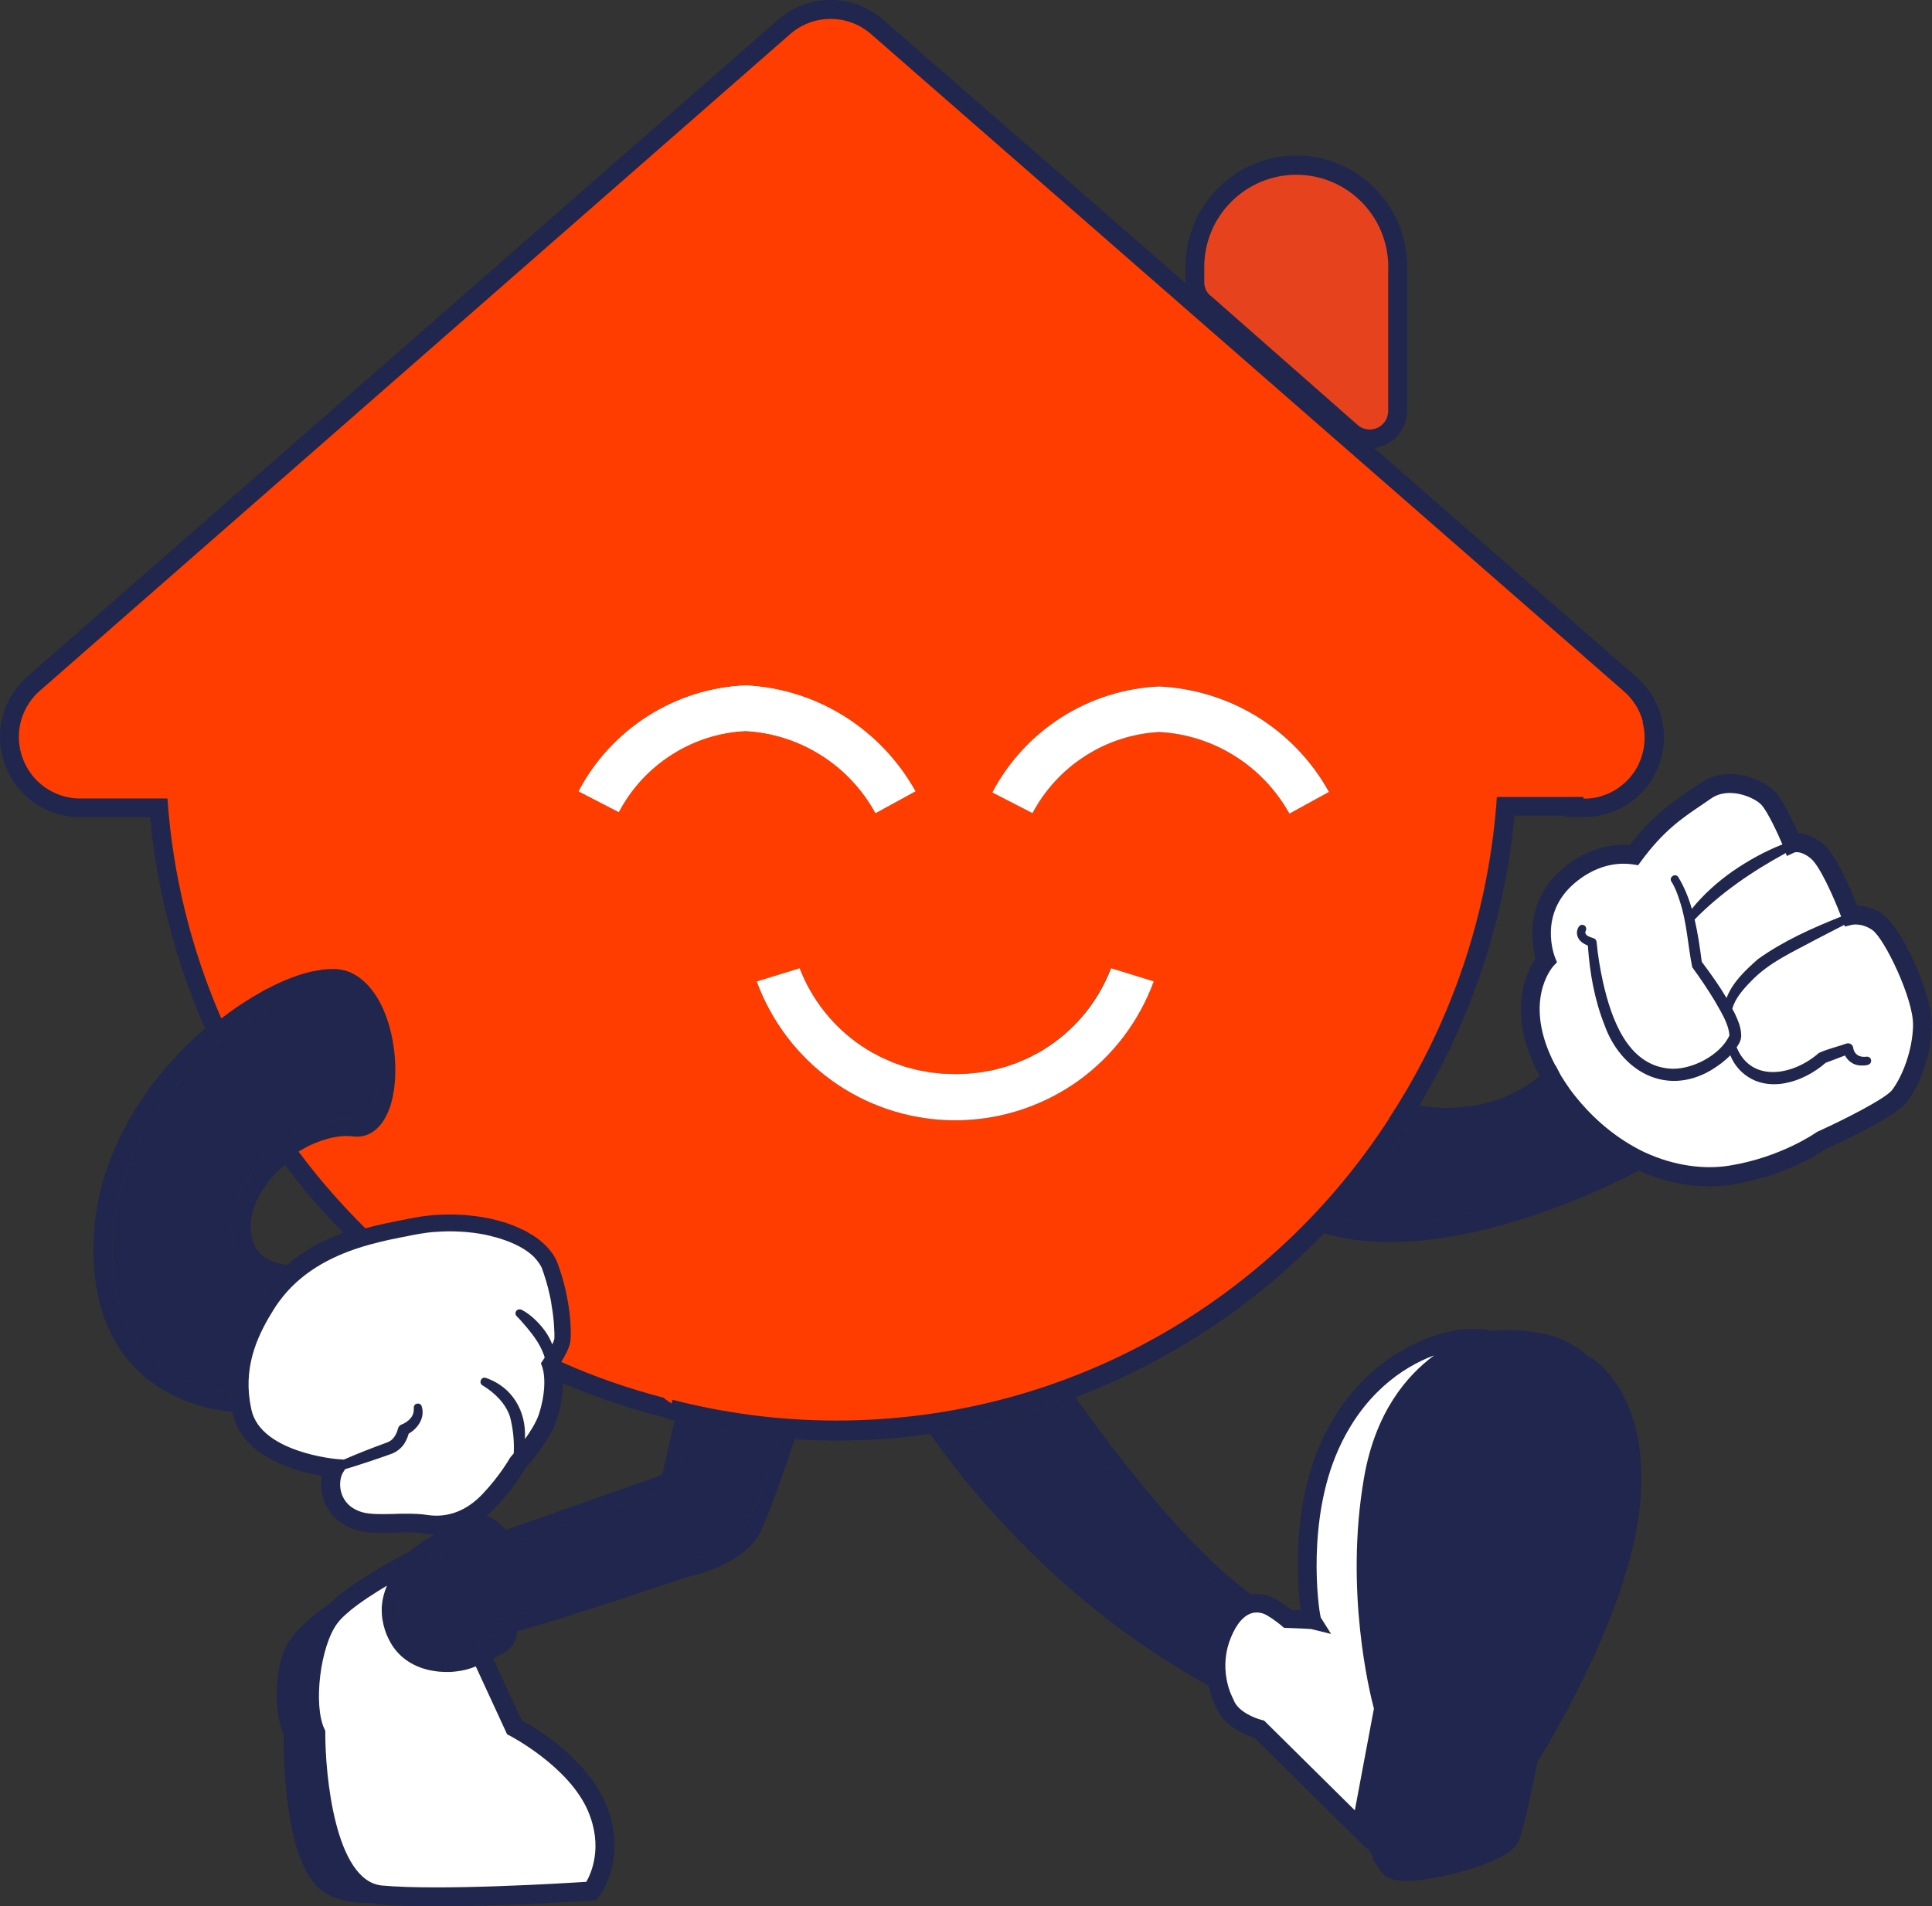 <svg width="383" height="378" viewBox="0 0 383 378" fill="none" xmlns="http://www.w3.org/2000/svg"><rect x="0" y="0" width="383" height="378" fill="#333333" stroke="none"/><g clip-path="url(#clip0_15_2531)"><path d="M263.464 157.024L255.614 161.332C253.024 156.675 249.305 152.748 244.792 149.903C240.295 147.073 235.13 145.436 229.822 145.15C224.61 145.436 219.556 147.057 215.154 149.887C210.737 152.701 207.145 156.611 204.682 161.237L196.72 157.136C199.93 151.032 204.682 145.897 210.482 142.209C216.299 138.521 222.973 136.423 229.822 136.121C236.735 136.455 243.473 138.537 249.353 142.193C255.233 145.849 260.08 150.952 263.449 157.024" fill="#20264D"/><path d="M228.71 194.619C225.818 202.504 220.637 209.339 213.851 214.251C207.034 219.147 198.945 221.882 190.57 222.136H188.155C179.78 221.882 171.66 219.147 164.89 214.251C158.072 209.339 152.924 202.504 150.015 194.619L158.517 191.996C160.901 198.196 165.128 203.537 170.611 207.289C171.278 207.75 171.993 208.195 172.708 208.608C172.915 208.735 173.153 208.847 173.376 208.958C173.868 209.228 174.377 209.514 174.886 209.753C175.187 209.896 175.489 210.023 175.791 210.15C176.252 210.341 176.681 210.563 177.142 210.738C177.492 210.865 177.825 210.977 178.175 211.104C178.588 211.247 179.033 211.422 179.462 211.549C179.812 211.66 180.177 211.74 180.527 211.835C180.956 211.946 181.401 212.089 181.83 212.169C182.196 212.264 182.561 212.312 182.942 212.376C183.372 212.455 183.817 212.55 184.246 212.63C184.627 212.678 185.024 212.709 185.406 212.757C185.835 212.805 186.264 212.868 186.693 212.9C187.09 212.932 187.472 212.932 187.869 212.932C188.314 212.932 188.775 212.98 189.22 212.98C189.76 212.98 190.284 212.98 190.809 212.948C191.19 212.948 191.572 212.916 191.937 212.9C192.382 212.868 192.827 212.805 193.272 212.773C193.637 212.725 194.019 212.694 194.4 212.646C194.845 212.582 195.29 212.487 195.735 212.407C196.085 212.344 196.466 212.296 196.816 212.217C197.261 212.105 197.706 211.994 198.151 211.867C198.5 211.772 198.85 211.692 199.199 211.581C199.644 211.454 200.089 211.295 200.534 211.136C200.868 211.024 201.186 210.913 201.504 210.802C201.98 210.611 202.425 210.42 202.87 210.214C203.172 210.102 203.458 209.975 203.76 209.832C204.253 209.594 204.746 209.339 205.238 209.069C205.477 208.942 205.715 208.831 205.953 208.704C206.668 208.29 207.368 207.845 208.051 207.384C213.597 203.633 217.856 198.276 220.256 191.996L228.758 194.619H228.71Z" fill="#20264D"/><path d="M373.386 181.378C371.447 180.026 369.588 179.645 368.189 179.581C366.918 176.386 363.962 169.408 361.34 167.293C359.369 165.688 357.653 165.275 356.477 165.227C355.428 162.858 353.585 158.916 352.012 157.152C349.66 154.481 342.413 151.492 337.042 155.308C336.406 155.737 335.786 156.166 335.151 156.595C331.591 158.996 327.571 161.714 323.057 167.564C318.433 167.214 313.713 168.883 309.724 172.285C302.176 178.707 303.67 187.228 304.433 190.025C302.7 192.537 298.41 200.771 305.243 213.393C297.234 219.911 287.969 220.244 281.342 219.259C291.815 201.82 298.346 181.95 300.237 161.714H310.217V162.016H314.015C317.257 162.016 320.372 161.062 323.041 159.218C325.743 157.358 327.761 154.735 328.874 151.683C330.002 148.583 330.161 145.293 329.319 142.145C328.492 138.998 326.728 136.216 324.233 134.102L272.395 88.829C273.238 88.734 274.048 88.479 274.811 88.114C276.082 87.494 277.147 86.524 277.878 85.3C278.609 84.108 278.974 82.725 278.943 81.326V52.887C278.943 47.006 276.67 41.474 272.523 37.309C268.375 33.16 262.845 30.855 256.981 30.855C251.117 30.855 245.602 33.16 241.455 37.309C237.307 41.474 235.019 47.006 235.019 52.887V56.146L175.076 3.911C172.184 1.383 168.497 0 164.667 0C160.837 0 157.151 1.383 154.258 3.895L5.053 134.483L4.942 134.595C2.67 136.772 1.096 139.538 0.397 142.591C-0.286 145.643 -0.08 148.838 1.049 151.795C2.161 154.735 4.1 157.263 6.658 159.075C9.185 160.903 12.205 161.936 15.367 162.048H29.749C31.115 176.323 34.707 190.232 40.444 203.426L40.666 203.935C33.674 209.928 18.18 225.808 18.529 248.429C18.927 275.119 39.236 279.315 46.069 279.967C46.101 280.11 46.117 280.253 46.165 280.396C48.135 288.98 58.782 291.794 63.804 292.636C63.518 294.274 63.661 295.991 64.233 297.58C65.282 300.426 67.602 302.508 70.796 303.414C72.926 304.034 75.453 303.971 78.154 303.891C80.204 303.843 82.318 303.78 84.145 304.066C84.829 304.177 85.512 304.241 86.195 304.241C84.606 305.163 82.556 306.434 81.253 307.611C79.775 308.358 72.195 312.316 67.237 316.306L67.046 316.465C66.363 317.021 65.759 317.578 65.314 318.023C62.755 319.756 58.194 323.237 56.431 327.052C54.825 330.533 53.967 338.831 56.272 344.045C56.224 347.988 56.319 366.57 62.422 373.597C65.123 376.712 69.716 377.364 73.085 377.364C73.371 377.364 73.641 377.364 73.895 377.364C74.451 377.507 74.928 377.587 75.405 377.634C78.234 377.889 82 378.016 86.593 378.016C100.132 378.016 116.58 376.887 117.279 376.84L118.248 376.776L118.82 375.997C119.059 375.695 124.525 368.192 120.06 357.653C116.325 348.83 106.552 342.853 103.406 341.12L97.748 328.912C98.082 328.721 98.4 328.546 98.718 328.387C100.434 327.481 102.389 326.48 102.452 323.475C112.782 320.63 133.822 313.508 136.142 312.729C137.223 312.507 146.758 310.377 150.285 304.559C151.509 302.556 153.94 296.102 157.532 285.372C160.265 285.547 163.046 285.642 165.827 285.642C172.12 285.642 178.318 285.197 184.404 284.354C193.065 296.642 211.356 318.738 239.595 334.237C240.088 336.542 240.899 338.148 241.105 338.545C242.583 342.392 247.128 344.093 248.669 344.57L270.981 366.618L271.013 366.364C271.315 366.793 271.696 367.381 272.141 368.017C272.173 368.16 272.189 368.287 272.205 368.335V368.844L272.586 369.384C272.999 369.972 273.428 370.592 273.905 371.244C274.477 372.039 275.542 372.945 278.784 372.945C279.769 372.945 280.929 372.85 282.232 372.675C286.714 372.102 299.474 369.193 301.079 365.013C302.319 361.817 304.337 351.612 304.766 349.371C306.785 346.144 322.454 320.614 324.964 299.71C327.698 276.947 316.002 269.571 315.509 269.285L315.143 269.078L315.112 269.126C315.112 269.126 314.937 269.062 314.841 269.03C313.57 267.759 310.837 265.581 306.26 264.532C301.906 263.562 297.774 263.689 295.692 263.88L294.612 263.689C287.206 262.338 270.012 267.568 261.78 286.23C255.757 299.885 257.346 315.67 257.807 319.263C257.299 319.231 256.679 319.215 255.932 319.183C255.312 318.691 254.2 317.848 252.897 317.085C252.229 316.688 250.418 315.813 248.081 316.163C235.257 307.134 219.874 286.532 213.184 277.058C231.968 269.936 248.765 258.745 262.463 244.534C272.586 247.523 285.252 246.68 300.19 242.197C312.219 238.589 321.913 233.693 324.901 232.119C329.462 234.17 334.309 235.235 338.901 235.235C340.411 235.235 341.905 235.123 343.319 234.885C353.807 233.232 360.815 228.638 362.023 227.779C365.233 226.333 375.881 221.373 378.074 218.448C380.441 215.301 382.889 209.403 382.984 203.346C383.095 197.052 376.945 183.969 373.37 181.441M354.236 169.742L355.778 169.026C355.778 169.026 357.033 168.613 358.972 170.218C360.72 171.617 363.485 177.769 364.995 181.727C359.242 184.016 353.569 186.544 348.5 190.168C346.021 192.346 343.43 194.794 342.27 197.878C340.792 195.382 339.108 193.03 337.36 190.709C336.994 187.911 336.597 185.082 335.945 182.316C341.174 176.958 347.451 172.714 354.014 169.137L354.221 169.726L354.236 169.742ZM238.721 52.951C238.721 48.102 240.644 43.445 244.061 40.027C247.478 36.593 252.118 34.67 256.949 34.67C261.78 34.67 266.42 36.593 269.837 40.027C273.238 43.445 275.176 48.102 275.176 52.951V81.421C275.176 82.121 275.002 82.804 274.652 83.408C274.286 83.996 273.762 84.489 273.142 84.807C272.904 84.918 272.666 84.998 272.427 85.061C272.38 85.061 272.316 85.093 272.284 85.093C272.046 85.141 271.823 85.173 271.585 85.189H271.553C271.41 85.189 271.251 85.189 271.108 85.157C270.409 85.077 269.757 84.807 269.217 84.362L240.199 58.833C239.738 58.515 239.357 58.101 239.103 57.593C238.849 57.116 238.721 56.559 238.721 55.987V52.951ZM49.025 262.131C48.914 262.338 48.819 262.545 48.707 262.767C48.644 262.926 48.58 263.085 48.501 263.244C48.405 263.451 48.31 263.673 48.215 263.896C48.151 264.055 48.087 264.214 48.024 264.373C47.929 264.595 47.833 264.834 47.77 265.072C47.706 265.231 47.642 265.39 47.579 265.549C47.484 265.803 47.404 266.026 47.325 266.28C47.277 266.439 47.213 266.598 47.166 266.773C47.086 267.027 47.007 267.282 46.927 267.552C46.896 267.711 46.848 267.87 46.8 268.029C46.737 268.315 46.673 268.617 46.61 268.903C46.578 269.046 46.546 269.189 46.498 269.332C46.435 269.682 46.371 270.016 46.308 270.382C46.276 270.477 46.276 270.572 46.26 270.668C46.117 271.574 46.022 272.527 45.99 273.481V273.879C45.99 274.213 45.958 274.578 45.99 274.944C45.99 275.119 45.99 275.309 46.022 275.484C46.022 275.739 46.022 275.977 46.053 276.231C40.237 275.675 22.661 272.051 22.296 248.365C22.026 229.846 33.356 214.379 45.275 205C45.736 204.65 46.196 204.3 46.673 203.935C46.927 203.76 47.182 203.553 47.436 203.378C48.04 202.933 48.644 202.504 49.248 202.107C49.279 202.107 49.279 202.107 49.295 202.075C50.026 201.582 50.741 201.121 51.456 200.692C51.52 200.644 51.584 200.612 51.647 200.581C52.378 200.151 53.109 199.722 53.824 199.341C53.872 199.309 53.92 199.293 53.951 199.261C54.666 198.88 55.366 198.53 56.049 198.212C56.113 198.18 56.192 198.132 56.256 198.101C56.891 197.799 57.511 197.544 58.131 197.274C58.274 197.226 58.417 197.163 58.56 197.099C59.084 196.893 59.593 196.702 60.086 196.543C60.308 196.463 60.531 196.384 60.737 196.32C61.166 196.193 61.563 196.082 61.961 195.986C62.199 195.923 62.438 195.875 62.676 195.812C63.057 195.716 63.423 195.653 63.804 195.605C63.995 195.557 64.17 195.541 64.36 195.525C64.789 195.462 65.234 195.43 65.632 195.43C65.679 195.43 65.759 195.43 65.822 195.43C66.506 195.43 67.11 195.51 67.618 195.637C67.666 195.669 67.729 195.669 67.777 195.7C67.888 195.732 67.984 195.764 68.079 195.812C68.079 195.812 68.111 195.812 68.127 195.843C68.413 195.971 68.715 196.13 69.001 196.32C69.144 196.4 69.271 196.511 69.414 196.606C69.557 196.718 69.716 196.829 69.875 196.956C70.065 197.131 70.224 197.29 70.415 197.481C70.494 197.56 70.574 197.64 70.653 197.735C70.86 197.989 71.082 198.228 71.305 198.53C71.305 198.53 71.337 198.562 71.337 198.578C71.607 198.943 71.845 199.356 72.084 199.77C72.084 199.802 72.115 199.817 72.115 199.817C72.258 200.072 72.385 200.326 72.528 200.565C72.608 200.724 72.688 200.898 72.767 201.057C72.815 201.169 72.878 201.296 72.942 201.423C73.053 201.677 73.164 201.916 73.275 202.186C73.418 202.536 73.546 202.901 73.689 203.267C73.752 203.49 73.832 203.696 73.911 203.919C74.086 204.523 74.261 205.143 74.42 205.779C74.563 206.43 74.674 207.066 74.785 207.734C74.833 208.068 74.896 208.402 74.928 208.751C74.96 208.958 74.976 209.18 74.992 209.403C75.039 209.928 75.103 210.468 75.103 210.977C75.103 211.056 75.103 211.136 75.103 211.215C75.135 211.883 75.135 212.55 75.103 213.186C75.103 213.552 75.071 213.918 75.055 214.283C74.944 215.475 74.785 216.62 74.499 217.669C73.911 219.863 72.719 222.406 70.351 222.136C68.556 221.929 66.633 222.088 64.646 222.549C63.757 222.756 62.851 223.042 61.929 223.376L61.452 223.567L60.88 223.821C60.689 223.916 60.483 224.012 60.292 224.107C59.37 224.536 58.449 225.013 57.559 225.57C57.511 225.601 57.447 225.633 57.4 225.665C57.368 225.697 57.336 225.713 57.289 225.729C57.289 225.729 57.289 225.729 57.257 225.729C56.351 226.317 55.461 226.968 54.603 227.668C54.237 227.954 53.856 228.256 53.491 228.574C48.66 232.898 45.91 238.287 45.942 243.374C45.974 248.89 49.009 252.752 54.222 254.104C54.158 254.183 54.094 254.263 54.031 254.342C53.729 254.708 53.427 255.089 53.141 255.455C52.998 255.646 52.855 255.836 52.712 256.027C52.283 256.599 51.886 257.188 51.504 257.792C51.329 258.094 51.123 258.396 50.948 258.714C50.9 258.809 50.837 258.904 50.773 259C50.646 259.222 50.519 259.429 50.376 259.651C50.312 259.779 50.249 259.906 50.169 260.033C50.058 260.224 49.947 260.446 49.836 260.653C49.756 260.796 49.693 260.923 49.613 261.05C49.502 261.257 49.407 261.48 49.279 261.686C49.216 261.829 49.136 261.988 49.073 262.131M68.079 244.455C63.677 246.06 60.006 248.142 56.923 250.797C52.156 250.273 49.724 247.761 49.693 243.358C49.661 239.352 51.949 234.98 55.986 231.388C56.144 231.245 56.303 231.117 56.478 230.974C59.974 235.632 63.884 240.178 68.079 244.47M84.701 300.378C83.367 300.171 81.968 300.124 80.585 300.124C79.727 300.124 78.869 300.124 78.043 300.155C75.643 300.203 73.403 300.267 71.797 299.822C69.223 299.074 68.158 297.485 67.729 296.293C67.078 294.496 67.427 292.716 68.031 291.81L68.381 291.269C69.191 291.031 69.97 290.808 70.765 290.538C72.592 289.982 74.594 289.282 76.422 288.646L77.359 288.313C78.567 287.931 79.664 287.025 80.252 285.976C80.57 285.404 80.808 284.863 80.967 284.243C82.842 283.162 84.225 281.064 83.573 278.886C83.382 277.964 81.984 278.107 81.984 279.061C82.016 279.856 81.889 280.571 81.348 281.159C80.919 281.7 80.156 282.224 79.537 282.431C79.171 282.558 78.901 282.924 78.822 283.321C78.615 284.195 78.027 285.276 77.232 285.722C77.042 285.849 76.787 285.928 76.565 286.024C73.736 287.057 70.892 288.17 68.111 289.378L66.823 289.282C66.68 289.282 51.758 288.011 49.82 279.586C49.677 278.95 49.55 278.314 49.47 277.726C48.358 270.191 51.266 264.309 54.253 259.524C54.555 259.047 54.889 258.555 55.239 258.094C56.272 256.679 57.416 255.375 58.719 254.199C63.709 249.669 69.922 247.507 75.23 246.219C75.341 246.187 75.453 246.171 75.564 246.14C76.009 246.028 76.47 245.933 76.915 245.822C77.121 245.774 77.328 245.742 77.518 245.694C77.9 245.615 78.265 245.535 78.631 245.472C78.774 245.44 78.917 245.408 79.06 245.377C79.537 245.281 80.013 245.186 80.458 245.106C81.015 244.995 81.523 244.9 82.032 244.788H82.079C82.731 244.661 83.398 244.55 84.05 244.455C84.161 244.455 84.256 244.423 84.352 244.423C84.956 244.343 85.559 244.264 86.163 244.232C86.195 244.232 86.211 244.232 86.243 244.232C89.675 243.962 93.124 244.184 96.223 244.804C96.254 244.804 96.27 244.804 96.302 244.836C96.779 244.931 97.272 245.043 97.732 245.186C97.923 245.218 98.098 245.265 98.273 245.313C98.511 245.377 98.734 245.456 98.956 245.52C101.912 246.426 104.391 247.729 105.948 249.351C105.948 249.351 105.948 249.351 105.948 249.382C106.139 249.573 106.298 249.764 106.457 249.971C106.552 250.082 106.647 250.209 106.727 250.336C106.838 250.479 106.918 250.622 107.013 250.765C107.188 251.036 107.331 251.322 107.442 251.64V251.671C107.633 252.18 107.792 252.689 107.951 253.198C107.998 253.356 108.062 253.515 108.11 253.69C108.221 254.024 108.3 254.342 108.396 254.692C108.443 254.867 108.507 255.073 108.554 255.248C108.634 255.534 108.697 255.836 108.761 256.122C108.809 256.329 108.872 256.536 108.904 256.742C108.952 256.997 109.015 257.219 109.063 257.474C109.095 257.696 109.158 257.919 109.19 258.125C109.19 258.221 109.222 258.316 109.222 258.396C109.333 259.031 109.429 259.651 109.508 260.24C109.54 260.446 109.556 260.653 109.587 260.86C109.635 261.336 109.699 261.813 109.73 262.227C109.73 262.497 109.762 262.783 109.778 263.021C109.81 263.387 109.81 263.721 109.81 264.023V264.738C109.81 264.85 109.81 264.961 109.81 265.072C109.81 265.12 109.81 265.183 109.81 265.231C109.81 265.374 109.81 265.485 109.778 265.597C109.778 265.692 109.715 265.819 109.667 265.946C109.635 266.01 109.603 266.089 109.572 266.185C109.508 266.312 109.46 266.439 109.397 266.598C108.729 264.738 107.426 263.053 105.964 261.67C105.185 260.923 104.359 260.256 103.31 259.731C103.008 259.572 102.627 259.62 102.357 259.858C102.039 260.176 102.023 260.685 102.357 261.019C103.008 261.67 103.692 262.465 104.327 263.228C105.615 264.77 106.918 266.487 107.617 268.41C107.728 268.665 107.808 268.951 107.871 269.221C107.776 269.364 107.696 269.491 107.617 269.618L107.124 270.35L107.156 270.445L107.41 271.16C107.41 271.16 107.522 271.494 107.633 272.082C107.871 273.45 108.062 276.327 106.727 280.444C106.234 282.018 105.09 283.83 103.962 285.388C103.962 285.34 103.962 285.276 103.962 285.245C104.216 279.84 101.435 275.039 96.223 273.259C95.269 272.925 94.697 274.308 95.587 274.769C97.923 276.2 100.18 278.361 101.006 281.016C101.578 283.289 101.864 285.817 101.721 288.217C101.387 288.599 101.181 288.837 101.181 288.853L100.958 289.139C100.958 289.139 99.004 292.605 95.555 296.261C92.425 299.599 88.642 301.046 84.622 300.442M133.711 281.7C132.614 286.437 131.613 291.047 131.311 292.446C126.973 293.972 108.11 300.648 100.291 303.382C99.544 302.46 98.225 301.189 96.429 300.569C97.081 300.028 97.732 299.44 98.352 298.772C101.689 295.228 103.676 292.001 104.137 291.174C104.963 290.252 109.079 285.499 110.35 281.541C111.161 278.997 111.574 276.565 111.59 274.276C118.232 277.106 125.082 279.411 132.026 281.143C132.026 281.191 131.994 281.239 131.978 281.271C132.551 281.43 133.139 281.557 133.695 281.7M100.529 343.823L101.022 344.077C101.133 344.141 112.829 350.213 116.596 359.099C119.583 366.141 117.199 371.419 116.198 373.152C111.463 373.454 87.196 374.932 75.754 373.883C66.394 373.024 64.472 351.723 64.503 343.584V343.203L64.344 342.853C62.072 338.116 63.502 326.321 66.935 321.822C67.443 321.139 68.222 320.36 69.319 319.454L69.462 319.326C71.559 317.61 74.261 315.877 76.692 314.43V314.462C76.692 314.51 76.66 314.526 76.66 314.558C76.517 314.891 76.406 315.209 76.295 315.527C76.263 315.623 76.247 315.718 76.215 315.797C76.104 316.131 76.025 316.481 75.945 316.815C75.866 317.165 75.818 317.514 75.77 317.848C75.77 317.943 75.77 318.023 75.739 318.102C75.707 318.389 75.691 318.659 75.691 318.961C75.691 319.009 75.691 319.056 75.691 319.088C75.691 319.406 75.691 319.724 75.723 320.042C75.723 320.105 75.723 320.169 75.723 320.233C75.754 320.487 75.77 320.757 75.818 321.011C75.818 321.059 75.818 321.123 75.85 321.186C75.897 321.488 75.961 321.775 76.025 322.061C76.025 322.108 76.056 322.172 76.056 322.22C76.12 322.474 76.184 322.696 76.263 322.935C76.263 322.999 76.295 323.062 76.311 323.11C76.406 323.38 76.501 323.65 76.597 323.921C76.597 323.952 76.629 323.968 76.629 324.016C76.724 324.238 76.819 324.461 76.93 324.684C76.962 324.747 76.978 324.795 77.01 324.874C77.121 325.113 77.248 325.351 77.375 325.574C78.949 328.435 81.634 330.359 85.099 331.137C85.591 331.249 86.116 331.312 86.624 331.392C86.751 331.392 86.894 331.424 87.006 331.424C87.451 331.471 87.912 331.487 88.356 331.487C88.436 331.487 88.515 331.487 88.595 331.487C88.754 331.487 88.928 331.487 89.103 331.487C89.31 331.487 89.516 331.487 89.739 331.455C89.914 331.455 90.073 331.424 90.248 331.424C90.454 331.392 90.645 331.376 90.867 331.344C91.026 331.312 91.201 331.296 91.36 331.265C91.551 331.217 91.757 331.185 91.948 331.153C92.107 331.106 92.266 331.09 92.425 331.042C92.615 330.994 92.822 330.931 93.028 330.867C93.156 330.835 93.283 330.788 93.442 330.74C93.648 330.676 93.855 330.581 94.077 330.502C94.157 330.47 94.252 330.438 94.332 330.406L100.545 343.87L100.529 343.823ZM96.986 325.049C96.62 325.24 96.191 325.462 95.746 325.717L95.714 325.606L94.109 326.75C93.807 326.973 93.394 327.179 92.965 327.37C91.471 328.006 89.31 328.371 87.085 328.117C86.672 328.085 86.227 328.006 85.814 327.91C84.034 327.513 81.634 326.496 80.22 323.968C80.061 323.682 79.918 323.396 79.791 323.11C79.743 323.014 79.696 322.919 79.664 322.824C79.584 322.633 79.505 322.458 79.457 322.283C79.409 322.172 79.378 322.045 79.346 321.933C79.298 321.775 79.235 321.6 79.203 321.457C79.171 321.345 79.155 321.202 79.124 321.075C79.092 320.932 79.044 320.773 79.028 320.63C78.996 320.503 78.996 320.36 78.981 320.217C78.981 320.074 78.949 319.946 78.949 319.803C78.949 319.66 78.949 319.533 78.949 319.374C78.949 319.247 78.949 319.104 78.949 318.977C78.949 318.834 78.981 318.691 78.981 318.548C78.981 318.42 78.981 318.277 79.012 318.15C79.012 318.007 79.044 317.864 79.076 317.721C79.108 317.578 79.124 317.451 79.171 317.324C79.203 317.18 79.251 317.037 79.282 316.878C79.314 316.751 79.346 316.624 79.394 316.481C79.441 316.338 79.505 316.211 79.569 316.052C79.6 315.925 79.664 315.797 79.727 315.654C79.775 315.511 79.855 315.368 79.918 315.225C79.982 315.098 80.045 314.971 80.125 314.828C80.204 314.685 80.284 314.542 80.379 314.399C80.458 314.271 80.538 314.144 80.617 314.001C80.713 313.858 80.808 313.731 80.903 313.588C81.015 313.461 81.094 313.318 81.189 313.19C81.301 313.047 81.412 312.904 81.523 312.761C81.634 312.634 81.746 312.507 81.857 312.364C81.968 312.221 82.111 312.078 82.222 311.935C82.35 311.792 82.477 311.664 82.604 311.537C82.731 311.394 82.874 311.267 83.017 311.108C83.144 310.981 83.271 310.854 83.43 310.711L83.541 310.599C85.178 309.073 88.944 306.991 90.263 306.323L90.708 306.069L90.947 305.671C90.947 305.671 91.789 304.288 94.093 304.002C95.031 303.891 95.841 304.32 96.509 304.829C94.459 305.926 91.439 309.9 90.772 314.224C90.057 318.993 92.806 323.396 95.778 324.493C96.223 324.668 96.779 324.715 98.082 324.493C97.828 324.652 97.462 324.842 97.001 325.081M147.806 303.001C144.787 307.961 135.602 309.82 135.506 309.836C135.459 309.836 135.395 309.868 135.347 309.868C135.093 309.963 112.448 317.657 101.673 320.614L101.626 320.233L99.878 320.678C97.828 321.202 97.049 321.314 96.763 321.329C95.46 320.694 93.505 318.039 93.998 314.669C94.57 311.029 97.208 308.024 97.907 307.706C98.018 307.674 98.416 307.547 99.02 307.341L101.753 306.403L101.53 306.037C110.509 302.906 132.98 294.957 133.218 294.862C133.615 294.735 133.933 294.385 134.013 293.972C134.044 293.86 135.284 288.138 136.603 282.367C142.451 283.671 148.442 284.593 154.56 285.117C151.668 293.717 149.046 301.014 147.822 303.001M248.479 319.819C248.717 319.772 248.94 319.756 249.146 319.756C249.893 319.756 250.576 319.994 251.037 320.264C252.738 321.234 254.104 322.426 254.12 322.442L254.549 322.808L255.121 322.84C257.171 322.903 259.635 323.014 259.952 323.062L263.878 324.032L261.828 320.773C261.287 318.643 259.094 301.57 265.228 287.677C270.075 276.676 277.862 271.176 284.298 268.776C278.847 272.798 272.65 280.078 270.409 293.002C266.531 315.384 271.537 335.716 272.364 338.8L268.581 358.972L250.91 341.486L250.576 341.168L250.147 341.057C248.876 340.755 245.428 339.435 244.554 337.083L244.442 336.828C244.442 336.828 243.6 335.334 243.171 333.029C242.647 330.215 242.917 327.449 243.966 324.827C245.157 321.87 246.699 320.153 248.479 319.803M245.285 317.673C245.396 317.769 245.507 317.848 245.618 317.928C244.125 318.865 242.567 320.598 241.296 323.762C240.342 326.13 239.929 328.594 240.056 331.106C239.913 331.026 239.786 330.947 239.643 330.867C213.12 315.956 195.656 294.973 187.614 283.798C195.417 282.51 202.997 280.555 210.292 277.98C216.934 287.454 231.936 307.738 245.269 317.641M165.827 281.652C154.624 281.652 143.754 280.221 133.361 277.535C133.297 277.789 133.202 278.028 133.139 278.266C132.582 277.916 132.058 277.535 131.565 277.122C124.621 275.309 117.819 272.957 111.288 270.032C112.019 268.84 112.925 267.202 113.084 266.01C113.354 264.039 113.115 257.394 110.557 250.479C110.446 250.145 110.287 249.827 110.128 249.51C110.096 249.446 110.064 249.382 110.016 249.319C109.842 249.017 109.667 248.715 109.444 248.413C109.413 248.381 109.381 248.317 109.333 248.286C109.142 248.015 108.936 247.761 108.713 247.507C108.682 247.459 108.618 247.395 108.586 247.364C108.332 247.093 108.078 246.823 107.776 246.553C107.712 246.505 107.665 246.442 107.585 246.378C107.299 246.124 106.997 245.885 106.695 245.647C106.663 245.647 106.663 245.615 106.647 245.615C106.314 245.361 105.98 245.138 105.615 244.9C105.535 244.852 105.456 244.804 105.36 244.757C105.011 244.534 104.645 244.327 104.248 244.105C104.2 244.073 104.137 244.057 104.073 244.009C103.723 243.835 103.342 243.66 102.961 243.485C102.881 243.437 102.802 243.421 102.722 243.374C102.325 243.199 101.88 243.024 101.451 242.849C101.356 242.817 101.26 242.785 101.181 242.754C100.752 242.595 100.323 242.452 99.894 242.308C99.862 242.308 99.814 242.277 99.782 242.261C99.306 242.118 98.829 242.006 98.352 241.863C98.241 241.832 98.13 241.816 98.018 241.784C97.526 241.673 97.033 241.545 96.525 241.45C96.477 241.45 96.413 241.418 96.334 241.418C95.873 241.323 95.396 241.243 94.904 241.18C94.793 241.18 94.713 241.148 94.602 241.132C94.093 241.069 93.553 241.005 93.028 240.957C92.917 240.957 92.806 240.926 92.695 240.926C92.202 240.878 91.694 240.83 91.201 240.814C91.137 240.814 91.09 240.814 91.01 240.814C90.47 240.782 89.914 240.782 89.358 240.782C89.31 240.782 89.246 240.782 89.167 240.782C89.119 240.782 89.056 240.782 88.976 240.782C88.42 240.782 87.848 240.782 87.276 240.814C87.212 240.814 87.149 240.814 87.085 240.814C86.561 240.846 86.02 240.878 85.48 240.926C85.369 240.926 85.289 240.926 85.178 240.957C84.606 241.005 84.05 241.084 83.478 241.164C83.367 241.164 83.239 241.196 83.128 241.212C82.54 241.307 81.952 241.402 81.38 241.53C80.887 241.625 80.331 241.72 79.791 241.848C77.63 242.261 75.103 242.769 72.401 243.501C67.586 238.764 63.169 233.677 59.164 228.304C60.133 227.7 61.134 227.175 62.136 226.73C63.184 226.285 64.233 225.935 65.25 225.665C66.887 225.268 68.476 225.109 69.891 225.283C71.225 225.442 72.433 225.204 73.514 224.6C75.341 223.567 76.772 221.452 77.582 218.432C77.979 216.89 78.218 215.142 78.297 213.298C78.408 210.245 78.059 206.939 77.264 203.903C75.754 198.244 72.91 194.27 69.287 192.712C69.016 192.601 68.731 192.505 68.428 192.41C68.333 192.378 68.238 192.362 68.127 192.346C67.936 192.298 67.713 192.251 67.507 192.219C67.38 192.187 67.237 192.187 67.11 192.171C66.919 192.14 66.696 192.124 66.49 192.108C66.363 192.108 66.22 192.108 66.061 192.108C65.95 192.108 65.838 192.108 65.711 192.108C65.663 192.108 65.6 192.108 65.536 192.108C65.012 192.108 64.472 192.14 63.9 192.219C63.82 192.219 63.741 192.251 63.677 192.251C63.153 192.33 62.612 192.426 62.056 192.537C61.929 192.569 61.802 192.585 61.659 192.616C61.055 192.759 60.419 192.934 59.784 193.125C59.672 193.157 59.529 193.205 59.418 193.236C58.846 193.427 58.242 193.634 57.638 193.872C57.511 193.92 57.384 193.968 57.257 194.015C56.574 194.286 55.89 194.588 55.175 194.921C55.016 195.001 54.857 195.064 54.698 195.144C54.031 195.462 53.379 195.796 52.712 196.145C52.617 196.177 52.537 196.241 52.458 196.273C51.711 196.67 50.964 197.099 50.217 197.56C50.042 197.671 49.867 197.767 49.693 197.878C48.93 198.355 48.151 198.848 47.372 199.356C46.196 200.151 45.02 200.994 43.844 201.916C37.885 188.197 34.214 173.461 33.165 158.296H15.462C13.063 158.217 10.742 157.422 8.804 156.023C6.849 154.624 5.371 152.701 4.529 150.443C3.671 148.17 3.496 145.738 4.036 143.385C4.577 141.049 5.784 138.918 7.517 137.281L156.706 6.724C158.915 4.801 161.743 3.752 164.667 3.752C167.591 3.752 170.42 4.801 172.629 6.724L321.818 136.995C323.709 138.585 325.076 140.731 325.711 143.147C326.347 145.547 326.22 148.091 325.362 150.427C324.519 152.764 322.962 154.767 320.912 156.166C320.658 156.357 320.404 156.516 320.133 156.675C320.038 156.722 319.943 156.77 319.863 156.818C319.688 156.929 319.514 157.009 319.323 157.104C319.212 157.152 319.116 157.199 319.021 157.247C318.83 157.311 318.671 157.406 318.497 157.47C318.385 157.517 318.258 157.549 318.147 157.581C317.972 157.644 317.813 157.708 317.638 157.772C317.527 157.819 317.384 157.835 317.273 157.883C317.098 157.931 316.939 157.978 316.764 158.01C316.637 158.042 316.51 158.058 316.367 158.089C316.192 158.121 316.033 158.153 315.874 158.185C315.731 158.185 315.604 158.217 315.461 158.217C315.302 158.248 315.128 158.264 314.953 158.28C314.81 158.28 314.683 158.28 314.54 158.28C314.365 158.28 314.19 158.28 314.015 158.28V157.962H296.836C295.359 179.756 288.541 200.66 277.226 218.893C276.909 219.402 276.607 219.879 276.289 220.372C275.987 220.833 275.701 221.309 275.383 221.786C275.415 221.786 275.415 221.786 275.431 221.786C252.181 257.744 211.769 281.604 165.875 281.604M321.309 229.687C312.76 233.947 285.776 246.108 265.371 241.355C270.6 235.6 275.319 229.369 279.483 222.756C286.952 224.107 297.981 224.139 307.531 216.382C308.088 217.208 308.866 218.321 309.852 219.561C309.963 219.704 310.09 219.847 310.201 220.006C310.44 220.292 310.694 220.594 310.948 220.912C313.379 223.71 316.812 226.968 321.357 229.671C321.357 229.671 321.325 229.671 321.325 229.703M375.102 216.143C373.831 217.812 365.726 221.961 360.371 224.377L360.084 224.536C360.084 224.536 353.14 229.496 342.763 231.133C337.821 231.928 331.957 231.165 326.204 228.542L325.568 228.24C319.291 225.125 314.905 220.642 312.299 217.351C311.933 216.874 311.568 216.413 311.202 215.921C311.171 215.857 311.107 215.809 311.075 215.73C310.519 214.951 309.995 214.124 309.47 213.282C309.423 213.17 309.375 213.107 309.375 213.107L308.39 211.247L308.358 211.295C301.699 198.689 307.706 191.853 307.96 191.567L308.676 190.804L308.278 189.85C308.151 189.517 304.941 181.282 312.156 175.146C315.112 172.619 318.512 171.283 321.897 171.283C322.533 171.283 323.169 171.331 323.788 171.427L324.758 171.586L325.362 170.791C329.764 164.766 333.562 162.207 337.233 159.727C337.884 159.282 338.552 158.853 339.187 158.376C342.747 155.88 347.896 158.153 349.231 159.647C350.502 161.094 352.425 165.259 353.362 167.452C349.882 168.82 346.624 170.632 343.541 172.746C340.522 174.876 337.741 177.356 335.421 180.249C334.769 178.039 333.927 175.925 332.735 173.954C332.147 173.064 330.812 173.954 331.369 174.844C332.084 175.973 332.576 177.292 333.005 178.643C334.436 182.872 334.626 187.514 335.5 191.822C337.074 193.984 338.599 196.241 339.982 198.53C341.158 200.628 342.699 202.949 342.874 205.334C341.062 209.308 335.167 212.344 330.86 211.899C322.565 211.12 319.434 201.852 317.813 194.778C317.225 192.155 316.78 189.453 316.542 186.798C316.51 186.465 316.272 186.147 315.906 186.051C315.159 185.797 314.095 185.511 314.349 184.684C314.587 184.287 314.508 183.762 314.095 183.508C313.03 182.983 312.521 184.493 312.664 185.32C312.855 186.496 313.809 187.132 314.81 187.53C315.175 192.887 316.097 198.18 318.099 203.267C321.357 212.407 330.224 217.478 339.171 212.28C340.57 211.438 341.905 210.468 343.049 209.292C343.573 210.579 344.352 211.74 345.417 212.694C350.311 217.065 357.542 214.649 361.96 210.77C363.231 210.309 364.502 209.816 365.774 209.324C366.378 210.452 367.506 211.263 368.809 211.311C369.619 211.311 370.986 211.406 370.954 210.309C370.922 209.864 370.541 209.53 370.08 209.578C368.602 209.785 367.538 209.117 367.363 207.623C367.172 207.05 366.568 206.78 366.012 206.971C364.216 207.638 362.293 208.02 360.577 208.831C355.587 213.266 347.228 214.855 344.288 207.718C344.463 207.464 344.622 207.209 344.765 206.955C344.956 206.669 345.194 205.985 345.194 205.508C345.194 203.76 344.59 202.488 343.939 201.042C343.78 200.708 343.605 200.406 343.446 200.088C344.018 197.989 345.591 196.225 347.117 194.651C350.74 190.82 355.54 188.77 360.084 186.29L365.631 183.428L365.758 183.762L367.172 183.428C367.172 183.428 369.095 182.983 371.224 184.462C373.624 186.162 379.345 198.101 379.265 203.251C379.17 208.449 377.057 213.584 375.102 216.159" fill="#20264D"/><path d="M98.066 324.461C97.812 324.62 97.446 324.795 96.986 325.033C96.62 325.224 96.191 325.462 95.746 325.701L95.714 325.59L94.109 326.734C93.807 326.957 93.394 327.163 92.965 327.354C91.471 327.99 89.31 328.356 87.085 328.101C86.672 328.054 86.227 327.99 85.814 327.895C84.034 327.497 81.634 326.48 80.236 323.952C80.077 323.666 79.934 323.396 79.807 323.094C79.759 322.999 79.712 322.903 79.68 322.808C79.6 322.633 79.521 322.442 79.473 322.267C79.425 322.156 79.394 322.029 79.362 321.918C79.314 321.759 79.251 321.584 79.219 321.425C79.187 321.313 79.171 321.17 79.139 321.043C79.108 320.9 79.06 320.741 79.044 320.598C79.012 320.471 79.012 320.344 78.996 320.201C78.996 320.058 78.965 319.931 78.965 319.772C78.965 319.628 78.965 319.501 78.965 319.358C78.965 319.231 78.965 319.088 78.965 318.945C78.965 318.802 78.996 318.659 78.996 318.532C78.996 318.404 78.996 318.261 79.028 318.118C79.028 317.975 79.06 317.832 79.092 317.705C79.124 317.562 79.139 317.435 79.187 317.292C79.219 317.149 79.267 317.006 79.298 316.863C79.33 316.735 79.362 316.608 79.41 316.465C79.457 316.322 79.521 316.195 79.584 316.052C79.616 315.925 79.68 315.782 79.743 315.654C79.791 315.511 79.871 315.368 79.934 315.225C79.998 315.098 80.061 314.955 80.141 314.828C80.22 314.685 80.299 314.542 80.395 314.399C80.474 314.271 80.554 314.128 80.633 314.001C80.729 313.858 80.824 313.731 80.919 313.572C81.031 313.445 81.11 313.318 81.205 313.175C81.317 313.031 81.428 312.888 81.539 312.745C81.65 312.618 81.762 312.491 81.873 312.348C81.984 312.205 82.127 312.062 82.238 311.935C82.365 311.792 82.493 311.664 82.62 311.521C82.747 311.378 82.89 311.251 83.033 311.108C83.16 310.981 83.287 310.854 83.446 310.711L83.557 310.599C85.194 309.073 88.96 306.991 90.279 306.323L90.724 306.069L90.963 305.656C90.963 305.656 91.805 304.273 94.109 304.002C95.047 303.891 95.857 304.32 96.525 304.829C94.475 305.926 91.455 309.9 90.788 314.224C90.073 318.993 92.822 323.396 95.794 324.509C96.239 324.684 96.795 324.731 98.098 324.509" fill="#20264D"/><path d="M154.529 285.117C151.636 293.717 149.014 301.014 147.791 303.001C144.771 307.961 135.586 309.82 135.491 309.836C135.443 309.836 135.379 309.868 135.332 309.884C135.077 309.979 112.432 317.673 101.658 320.63L101.61 320.249L99.862 320.694C97.812 321.218 97.033 321.329 96.747 321.345C95.444 320.709 93.49 318.055 93.982 314.669C94.554 311.029 97.192 308.04 97.891 307.706C98.003 307.674 98.4 307.547 99.004 307.341L101.737 306.403L101.515 306.037C110.493 302.906 132.964 294.957 133.202 294.862C133.599 294.735 133.917 294.385 133.997 293.972C134.029 293.86 135.268 288.138 136.587 282.367C142.435 283.671 148.426 284.593 154.544 285.102" fill="#20264D"/><path d="M245.634 317.943C244.14 318.881 242.583 320.614 241.312 323.777C240.358 326.146 239.945 328.61 240.072 331.137C239.929 331.058 239.802 330.978 239.659 330.899C213.136 315.988 195.672 295.005 187.63 283.83C195.433 282.558 203.013 280.587 210.308 278.012C216.95 287.486 231.952 307.786 245.285 317.673C245.396 317.769 245.507 317.848 245.618 317.928" fill="#20264D"/><path d="M321.357 229.655C321.357 229.655 321.325 229.655 321.325 229.687C312.776 233.947 285.792 246.108 265.387 241.355C270.616 235.6 275.335 229.369 279.499 222.756C286.968 224.107 297.997 224.139 307.547 216.381C308.104 217.208 308.882 218.321 309.868 219.561C309.979 219.704 310.106 219.847 310.217 220.006C310.456 220.292 310.71 220.578 310.964 220.896C313.395 223.694 316.828 226.953 321.373 229.655" fill="#20264D"/><path d="M75.087 211.183C75.119 211.851 75.119 212.519 75.087 213.155C75.087 213.52 75.055 213.886 75.04 214.251C74.928 215.444 74.769 216.588 74.483 217.637C73.895 219.831 72.703 222.374 70.336 222.104C68.54 221.898 66.601 222.057 64.631 222.518C63.741 222.724 62.835 223.01 61.913 223.344L61.436 223.535L60.864 223.789C60.674 223.885 60.467 223.98 60.276 224.075C59.355 224.505 58.433 224.981 57.543 225.538C57.495 225.57 57.432 225.601 57.384 225.633C57.352 225.665 57.321 225.665 57.273 225.697C57.273 225.697 57.273 225.697 57.241 225.697C56.335 226.285 55.445 226.937 54.587 227.636C54.222 227.922 53.84 228.208 53.475 228.542C48.644 232.866 45.895 238.255 45.926 243.342C45.958 248.858 48.993 252.705 54.206 254.072C54.142 254.151 54.079 254.231 54.015 254.31C53.713 254.676 53.411 255.042 53.125 255.423C52.982 255.614 52.839 255.805 52.696 255.995C52.267 256.568 51.87 257.156 51.488 257.76C51.313 258.062 51.107 258.364 50.932 258.682C50.884 258.777 50.821 258.873 50.757 258.968C50.63 259.19 50.503 259.397 50.36 259.636C50.297 259.763 50.233 259.89 50.153 260.017C50.042 260.208 49.931 260.43 49.82 260.637C49.74 260.78 49.677 260.923 49.597 261.05C49.486 261.257 49.391 261.464 49.264 261.686C49.2 261.829 49.12 261.988 49.057 262.131C48.946 262.338 48.85 262.545 48.739 262.767C48.675 262.926 48.612 263.085 48.532 263.244C48.437 263.451 48.342 263.673 48.246 263.896C48.183 264.055 48.119 264.214 48.056 264.373C47.96 264.595 47.865 264.834 47.786 265.072C47.722 265.231 47.658 265.39 47.595 265.549C47.5 265.803 47.42 266.026 47.341 266.28C47.293 266.439 47.229 266.598 47.182 266.773C47.102 267.027 47.023 267.282 46.943 267.552C46.896 267.711 46.864 267.87 46.816 268.029C46.753 268.315 46.689 268.601 46.626 268.903C46.594 269.046 46.562 269.189 46.514 269.332C46.451 269.666 46.387 270.016 46.34 270.382C46.308 270.477 46.308 270.572 46.292 270.668C46.149 271.574 46.053 272.528 46.022 273.481V273.879C46.022 274.213 45.99 274.578 46.022 274.928C46.022 275.119 46.022 275.294 46.053 275.468C46.053 275.723 46.053 275.961 46.085 276.216C40.269 275.659 22.693 272.035 22.343 248.349C22.073 229.83 33.404 214.363 45.322 204.984C45.783 204.634 46.244 204.284 46.721 203.935C46.975 203.76 47.229 203.553 47.484 203.362C48.087 202.917 48.691 202.504 49.295 202.091C49.327 202.091 49.327 202.091 49.343 202.059C50.074 201.566 50.789 201.105 51.504 200.676C51.568 200.644 51.631 200.596 51.695 200.565C52.426 200.135 53.157 199.706 53.872 199.325C53.92 199.293 53.967 199.277 53.999 199.245C54.714 198.864 55.413 198.498 56.097 198.18C56.16 198.132 56.24 198.101 56.303 198.069C56.939 197.767 57.559 197.497 58.179 197.242C58.322 197.195 58.465 197.131 58.608 197.067C59.132 196.861 59.641 196.67 60.133 196.511C60.356 196.432 60.578 196.352 60.785 196.289C61.214 196.161 61.611 196.05 62.008 195.955C62.247 195.891 62.485 195.843 62.724 195.78C63.105 195.684 63.471 195.621 63.852 195.573C64.027 195.541 64.217 195.51 64.408 195.494C64.837 195.43 65.282 195.398 65.679 195.398C65.727 195.398 65.806 195.398 65.87 195.398C66.553 195.398 67.157 195.478 67.666 195.605C67.713 195.637 67.777 195.653 67.825 195.669C67.936 195.7 68.031 195.732 68.127 195.78C68.127 195.78 68.159 195.78 68.174 195.812C68.46 195.939 68.762 196.098 69.048 196.289C69.191 196.368 69.319 196.479 69.462 196.575C69.605 196.686 69.763 196.797 69.922 196.94C70.113 197.115 70.272 197.274 70.463 197.465C70.542 197.544 70.622 197.624 70.701 197.719C70.908 197.974 71.13 198.212 71.353 198.514C71.353 198.514 71.384 198.546 71.384 198.562C71.655 198.927 71.893 199.341 72.131 199.738C72.131 199.77 72.163 199.786 72.163 199.786C72.306 200.04 72.433 200.279 72.576 200.533C72.656 200.692 72.735 200.867 72.815 201.026C72.862 201.137 72.926 201.264 72.99 201.391C73.101 201.646 73.212 201.9 73.323 202.154C73.466 202.504 73.593 202.87 73.736 203.235C73.8 203.458 73.879 203.664 73.959 203.887C74.134 204.491 74.308 205.111 74.467 205.747C74.61 206.399 74.722 207.034 74.833 207.702C74.88 208.036 74.944 208.37 74.976 208.719C75.008 208.926 75.024 209.149 75.04 209.371C75.087 209.896 75.151 210.42 75.151 210.945C75.151 211.024 75.151 211.104 75.151 211.183" fill="#20264D"/><path d="M270.409 293.002C266.516 315.384 271.537 335.716 272.364 338.8L268.582 358.972L250.91 341.486L250.577 341.168L250.147 341.057C248.876 340.755 245.412 339.435 244.554 337.083L244.442 336.828C244.442 336.828 243.6 335.334 243.171 333.029C242.647 330.216 242.917 327.45 243.966 324.827C245.158 321.87 246.699 320.153 248.479 319.803C248.717 319.772 248.94 319.74 249.146 319.74C249.893 319.74 250.577 319.978 251.021 320.233C252.722 321.202 254.089 322.395 254.104 322.41L254.533 322.776L255.121 322.808C257.171 322.871 259.635 322.983 259.952 323.03L263.878 324L261.828 320.741C261.287 318.611 259.094 301.554 265.228 287.645C270.075 276.645 277.862 271.145 284.298 268.76C278.847 272.782 272.65 280.062 270.409 292.986" fill="white"/><path d="M116.182 373.152C111.447 373.454 87.18 374.932 75.739 373.883C66.379 373.024 64.456 351.723 64.487 343.584V343.203L64.329 342.869C62.056 338.132 63.486 326.337 66.919 321.838C67.427 321.155 68.206 320.376 69.303 319.47L69.446 319.342C71.543 317.626 74.245 315.893 76.676 314.446C76.676 314.446 76.676 314.478 76.676 314.494C76.676 314.526 76.644 314.558 76.644 314.589C76.501 314.923 76.374 315.257 76.279 315.575C76.247 315.67 76.231 315.75 76.2 315.845C76.088 316.179 76.009 316.529 75.929 316.863C75.85 317.212 75.802 317.562 75.755 317.896C75.755 317.991 75.755 318.071 75.723 318.15C75.691 318.436 75.675 318.722 75.675 319.009C75.675 319.04 75.675 319.104 75.675 319.136C75.675 319.454 75.675 319.772 75.707 320.09C75.707 320.153 75.707 320.217 75.707 320.28C75.739 320.535 75.755 320.805 75.802 321.059C75.802 321.107 75.802 321.186 75.834 321.234C75.882 321.536 75.945 321.822 76.009 322.108C76.009 322.156 76.041 322.22 76.041 322.267C76.104 322.522 76.168 322.76 76.247 322.983C76.247 323.046 76.279 323.11 76.295 323.173C76.39 323.444 76.486 323.714 76.581 323.968C76.581 324 76.613 324.016 76.613 324.064C76.708 324.286 76.803 324.509 76.915 324.731C76.946 324.795 76.962 324.843 76.994 324.906C77.105 325.145 77.233 325.383 77.36 325.606C78.933 328.467 81.618 330.39 85.083 331.169C85.576 331.281 86.1 331.344 86.608 331.424C86.736 331.424 86.863 331.455 86.99 331.471C87.435 331.503 87.896 331.535 88.341 331.535C88.42 331.535 88.499 331.535 88.579 331.535C88.738 331.535 88.913 331.535 89.072 331.535C89.278 331.535 89.485 331.535 89.707 331.503C89.882 331.503 90.041 331.471 90.216 331.455C90.422 331.424 90.629 331.408 90.836 331.376C90.995 331.344 91.169 331.328 91.344 331.296C91.535 331.265 91.741 331.217 91.932 331.185C92.091 331.137 92.25 331.122 92.409 331.074C92.6 331.026 92.806 330.963 93.013 330.899C93.14 330.851 93.283 330.82 93.426 330.772C93.632 330.708 93.839 330.613 94.061 330.533C94.141 330.502 94.236 330.47 94.316 330.438L100.529 343.902L101.022 344.157C101.133 344.22 112.829 350.277 116.596 359.179C119.583 366.237 117.199 371.498 116.182 373.231" fill="white"/><path d="M109.905 263.991V264.707C109.905 264.818 109.905 264.929 109.905 265.04C109.905 265.088 109.905 265.152 109.905 265.199C109.905 265.342 109.905 265.454 109.874 265.565C109.874 265.66 109.81 265.788 109.762 265.915C109.731 265.978 109.699 266.058 109.667 266.153C109.603 266.28 109.556 266.423 109.476 266.582C108.809 264.722 107.506 263.037 106.06 261.654C105.265 260.907 104.455 260.24 103.39 259.715C103.088 259.556 102.706 259.604 102.436 259.842C102.118 260.16 102.103 260.669 102.436 261.003C103.104 261.654 103.771 262.449 104.423 263.212C105.71 264.754 106.997 266.471 107.712 268.395C107.824 268.649 107.903 268.935 107.982 269.205C107.887 269.348 107.792 269.475 107.712 269.603L107.236 270.318L107.267 270.413L107.522 271.129C107.522 271.129 107.633 271.463 107.744 272.051C107.982 273.418 108.157 276.295 106.838 280.412C106.33 281.97 105.186 283.798 104.073 285.356C104.073 285.308 104.073 285.245 104.073 285.213C104.343 279.808 101.562 275.023 96.334 273.227C95.38 272.893 94.808 274.276 95.698 274.737C98.05 276.152 100.291 278.33 101.117 280.984C101.705 283.258 101.975 285.785 101.848 288.185C101.515 288.567 101.308 288.805 101.308 288.821L101.086 289.107C101.086 289.107 99.147 292.573 95.683 296.229C92.552 299.567 88.77 301.014 84.749 300.41C83.414 300.203 82.016 300.155 80.633 300.155C79.775 300.155 78.917 300.155 78.091 300.203C75.691 300.251 73.45 300.314 71.845 299.869C69.271 299.122 68.206 297.533 67.777 296.34C67.126 294.544 67.475 292.764 68.079 291.858L68.429 291.317C69.223 291.079 70.018 290.856 70.812 290.586C72.64 290.014 74.642 289.33 76.47 288.694L77.407 288.36C78.599 287.979 79.712 287.073 80.299 286.024C80.617 285.451 80.856 284.911 81.015 284.291C82.89 283.21 84.272 281.112 83.621 278.934C83.43 278.012 82.032 278.155 82.032 279.109C82.064 279.903 81.936 280.619 81.396 281.207C80.983 281.747 80.204 282.272 79.584 282.479C79.219 282.606 78.949 282.971 78.869 283.369C78.663 284.243 78.075 285.324 77.28 285.769C77.09 285.896 76.835 285.976 76.613 286.071C73.784 287.105 70.939 288.217 68.159 289.425L66.871 289.33C66.728 289.33 51.806 288.042 49.867 279.633C49.724 278.997 49.613 278.362 49.518 277.773C48.405 270.238 51.313 264.357 54.317 259.572C54.619 259.095 54.953 258.602 55.286 258.141C56.319 256.727 57.479 255.423 58.767 254.263C63.757 249.732 69.97 247.57 75.278 246.283C75.389 246.251 75.5 246.235 75.627 246.203C76.072 246.092 76.533 245.996 76.978 245.885C77.185 245.853 77.376 245.806 77.582 245.758C77.963 245.679 78.329 245.599 78.695 245.536C78.838 245.504 78.981 245.472 79.124 245.44C79.6 245.345 80.077 245.249 80.522 245.17C81.078 245.059 81.587 244.963 82.095 244.852H82.143C82.794 244.725 83.462 244.614 84.114 244.518C84.225 244.518 84.304 244.486 84.415 244.47C85.019 244.391 85.623 244.311 86.227 244.28C86.259 244.28 86.275 244.28 86.306 244.28C89.739 244.009 93.188 244.232 96.286 244.852C96.318 244.852 96.334 244.852 96.366 244.884C96.858 244.979 97.335 245.09 97.796 245.233C97.987 245.265 98.162 245.313 98.336 245.361C98.575 245.424 98.797 245.504 99.02 245.567C101.975 246.473 104.455 247.777 106.012 249.398C106.012 249.398 106.012 249.398 106.012 249.43C106.203 249.621 106.362 249.812 106.52 250.018C106.616 250.13 106.711 250.257 106.791 250.384C106.902 250.527 106.981 250.67 107.077 250.813C107.251 251.083 107.394 251.369 107.506 251.672V251.703C107.696 252.212 107.855 252.721 108.014 253.229C108.062 253.388 108.125 253.547 108.173 253.722C108.284 254.056 108.364 254.374 108.459 254.724C108.507 254.898 108.57 255.105 108.618 255.28C108.698 255.566 108.761 255.868 108.825 256.154C108.872 256.361 108.936 256.568 108.968 256.774C109.015 257.029 109.079 257.251 109.127 257.505C109.158 257.728 109.222 257.951 109.254 258.157C109.254 258.253 109.286 258.348 109.286 258.427C109.397 259.063 109.492 259.683 109.572 260.271C109.603 260.478 109.619 260.685 109.651 260.891C109.699 261.368 109.762 261.845 109.794 262.258C109.794 262.529 109.826 262.815 109.842 263.053C109.874 263.419 109.874 263.753 109.874 264.055" fill="white"/><path d="M364.995 181.743C359.242 184.032 353.569 186.56 348.5 190.184C346.021 192.362 343.43 194.81 342.27 197.894C340.792 195.398 339.108 193.046 337.36 190.725C336.994 187.927 336.597 185.097 335.945 182.332C341.174 176.974 347.451 172.73 354.014 169.153L354.221 169.742L355.762 169.026C355.762 169.026 357.018 168.613 358.956 170.218C360.704 171.617 363.469 177.769 364.979 181.727" fill="white"/><path d="M379.25 203.235C379.154 208.433 377.041 213.568 375.086 216.143C373.815 217.812 365.71 221.961 360.355 224.377L360.069 224.536C360.069 224.536 353.124 229.496 342.747 231.149C337.805 231.928 331.941 231.181 326.188 228.558L325.552 228.256C319.275 225.14 314.905 220.658 312.283 217.367C311.918 216.89 311.536 216.429 311.187 215.936C311.155 215.873 311.091 215.825 311.059 215.746C310.503 214.967 309.979 214.14 309.454 213.298C309.407 213.186 309.359 213.123 309.359 213.123L308.374 211.247L308.342 211.295C301.699 198.705 307.69 191.853 307.945 191.567L308.66 190.804L308.263 189.835C308.135 189.501 304.925 181.266 312.14 175.13C315.096 172.603 318.497 171.268 321.866 171.268C322.501 171.268 323.137 171.315 323.757 171.411L324.742 171.57L325.33 170.775C329.732 164.75 333.53 162.191 337.201 159.711C337.868 159.266 338.52 158.821 339.171 158.36C342.731 155.848 347.88 158.137 349.215 159.631C350.486 161.078 352.409 165.243 353.347 167.437C349.866 168.804 346.609 170.616 343.526 172.73C340.506 174.844 337.709 177.34 335.389 180.217C334.754 178.024 333.895 175.893 332.704 173.922C332.116 173.032 330.781 173.922 331.337 174.813C332.068 175.941 332.545 177.261 332.974 178.612C334.404 182.84 334.595 187.482 335.469 191.79C337.042 193.952 338.568 196.209 339.95 198.498C341.126 200.612 342.668 202.917 342.842 205.318C341.031 209.292 335.135 212.328 330.828 211.883C322.533 211.088 319.387 201.836 317.782 194.762C317.209 192.14 316.749 189.437 316.51 186.782C316.478 186.433 316.24 186.115 315.875 186.035C315.128 185.781 314.063 185.495 314.317 184.668C314.556 184.271 314.476 183.746 314.063 183.492C312.998 182.967 312.49 184.478 312.633 185.288C312.823 186.465 313.777 187.1 314.778 187.498C315.144 192.871 316.065 198.148 318.068 203.235C321.325 212.376 330.193 217.447 339.14 212.248C340.538 211.406 341.873 210.436 343.017 209.26C343.542 210.548 344.32 211.708 345.385 212.662C350.295 217.033 357.526 214.617 361.928 210.738C363.199 210.277 364.471 209.785 365.742 209.292C366.346 210.42 367.474 211.231 368.793 211.279C369.588 211.279 370.97 211.374 370.938 210.277C370.907 209.832 370.525 209.498 370.064 209.53C368.586 209.737 367.522 209.069 367.347 207.591C367.156 207.019 366.552 206.748 365.996 206.939C364.2 207.591 362.278 207.988 360.561 208.799C355.571 213.218 347.212 214.824 344.273 207.67C344.447 207.416 344.606 207.178 344.749 206.907C344.94 206.621 345.178 205.922 345.178 205.461C345.178 203.712 344.574 202.44 343.923 200.994C343.764 200.66 343.573 200.358 343.414 200.04C343.987 197.942 345.56 196.177 347.085 194.619C350.709 190.788 355.508 188.738 360.053 186.258L365.599 183.397L365.726 183.73L367.14 183.381C367.14 183.381 369.063 182.936 371.193 184.43C373.592 186.131 379.329 198.069 379.234 203.219" fill="white"/><path d="M275.192 52.935V81.405C275.192 82.105 275.018 82.788 274.668 83.392C274.302 83.981 273.778 84.473 273.158 84.791C272.92 84.903 272.682 84.966 272.443 85.046C272.395 85.046 272.332 85.077 272.3 85.077C272.062 85.125 271.839 85.157 271.601 85.173H271.569C271.426 85.173 271.267 85.173 271.124 85.141C270.425 85.061 269.773 84.807 269.233 84.346L240.215 58.817C239.754 58.499 239.373 58.085 239.119 57.577C238.865 57.084 238.737 56.528 238.737 55.971V52.935C238.737 48.087 240.66 43.429 244.093 40.011C247.509 36.578 252.134 34.654 256.981 34.654C261.828 34.654 266.452 36.578 269.869 40.011C273.285 43.429 275.208 48.087 275.208 52.935" fill="#E7421E"/><path d="M325.695 143.147C325.06 140.731 323.693 138.585 321.818 136.995L172.629 6.724C170.42 4.801 167.575 3.752 164.651 3.752C161.727 3.752 158.915 4.801 156.69 6.724L7.517 137.313C5.8 138.966 4.577 141.08 4.036 143.433C3.512 145.77 3.687 148.218 4.545 150.475C5.387 152.717 6.881 154.656 8.82 156.055C10.774 157.454 13.095 158.248 15.494 158.328H33.197C34.246 173.509 37.917 188.245 43.876 201.948C45.052 201.042 46.228 200.183 47.404 199.388C48.183 198.88 48.962 198.387 49.724 197.91C49.899 197.799 50.074 197.703 50.249 197.592C50.996 197.147 51.743 196.718 52.489 196.304C52.585 196.273 52.664 196.209 52.744 196.177C53.411 195.828 54.079 195.494 54.73 195.176C54.889 195.096 55.048 195.033 55.207 194.953C55.922 194.619 56.605 194.333 57.289 194.063C57.416 194.015 57.543 193.968 57.67 193.92C58.274 193.682 58.862 193.491 59.45 193.284C59.561 193.252 59.704 193.205 59.815 193.173C60.467 192.982 61.087 192.807 61.706 192.664C61.834 192.632 61.961 192.616 62.104 192.585C62.66 192.473 63.2 192.378 63.725 192.299C63.788 192.299 63.868 192.267 63.947 192.267C64.519 192.203 65.06 192.155 65.584 192.155C65.632 192.155 65.695 192.155 65.759 192.155C65.886 192.155 65.997 192.155 66.109 192.155C66.267 192.155 66.41 192.155 66.537 192.155C66.744 192.155 66.967 192.187 67.157 192.219C67.284 192.219 67.412 192.251 67.555 192.267C67.761 192.314 67.968 192.346 68.174 192.394C68.286 192.426 68.381 192.442 68.476 192.458C68.778 192.553 69.048 192.648 69.334 192.76C72.974 194.317 75.802 198.291 77.312 203.951C78.122 206.987 78.472 210.293 78.361 213.345C78.281 215.173 78.043 216.938 77.63 218.48C76.819 221.5 75.389 223.614 73.562 224.664C72.481 225.268 71.273 225.506 69.938 225.347C68.508 225.172 66.919 225.315 65.282 225.729C64.249 225.999 63.2 226.349 62.167 226.794C61.166 227.239 60.165 227.747 59.196 228.367C63.2 233.725 67.618 238.811 72.433 243.564C75.135 242.833 77.662 242.324 79.823 241.911C80.379 241.8 80.919 241.689 81.412 241.593C82 241.482 82.572 241.371 83.16 241.275C83.271 241.275 83.398 241.243 83.51 241.228C84.082 241.148 84.638 241.069 85.21 241.021C85.321 241.021 85.401 241.021 85.512 240.989C86.052 240.941 86.593 240.894 87.117 240.878C87.18 240.878 87.244 240.878 87.308 240.878C87.88 240.846 88.452 240.83 89.008 240.83C89.072 240.83 89.135 240.83 89.199 240.83C89.262 240.83 89.326 240.83 89.389 240.83C89.946 240.83 90.502 240.83 91.026 240.878C91.09 240.878 91.138 240.878 91.217 240.878C91.725 240.878 92.218 240.926 92.711 240.989C92.822 240.989 92.933 240.989 93.044 241.021C93.569 241.069 94.093 241.132 94.618 241.196C94.729 241.196 94.808 241.243 94.92 241.243C95.396 241.307 95.873 241.387 96.35 241.482C96.413 241.482 96.477 241.514 96.541 241.514C97.033 241.609 97.542 241.72 98.034 241.848C98.146 241.879 98.257 241.895 98.368 241.927C98.861 242.054 99.338 242.181 99.798 242.324C99.83 242.324 99.878 242.356 99.91 242.356C100.339 242.499 100.784 242.642 101.197 242.801C101.292 242.833 101.387 242.865 101.467 242.897C101.896 243.072 102.341 243.231 102.738 243.421C102.818 243.453 102.897 243.485 102.977 243.533C103.358 243.707 103.724 243.882 104.089 244.057C104.137 244.105 104.2 244.121 104.264 244.153C104.645 244.359 105.027 244.582 105.376 244.804C105.472 244.852 105.551 244.9 105.631 244.947C105.98 245.186 106.33 245.408 106.663 245.663C106.663 245.663 106.695 245.694 106.711 245.71C107.029 245.949 107.315 246.187 107.601 246.442C107.665 246.505 107.712 246.553 107.792 246.616C108.078 246.887 108.348 247.141 108.586 247.411C108.618 247.443 108.682 247.507 108.713 247.554C108.936 247.809 109.143 248.047 109.333 248.333C109.365 248.381 109.413 248.429 109.444 248.46C109.651 248.747 109.842 249.049 110.001 249.351C110.032 249.414 110.064 249.478 110.112 249.541C110.271 249.859 110.43 250.177 110.541 250.511C113.115 257.426 113.354 264.071 113.068 266.026C112.893 267.218 112.003 268.871 111.256 270.064C117.803 272.989 124.605 275.341 131.534 277.153C132.042 277.583 132.567 277.948 133.107 278.298C133.17 278.06 133.266 277.821 133.329 277.567C143.706 280.237 154.592 281.684 165.78 281.684C211.69 281.684 252.102 257.823 275.335 221.866C275.335 221.866 275.304 221.866 275.288 221.866C275.605 221.389 275.892 220.912 276.194 220.451C276.511 219.958 276.813 219.481 277.131 218.973C288.43 200.724 295.247 179.82 296.725 158.026H313.904V158.344C314.079 158.344 314.254 158.344 314.428 158.344C314.571 158.344 314.699 158.344 314.857 158.344C315.032 158.344 315.191 158.312 315.35 158.28C315.493 158.28 315.62 158.248 315.763 158.248C315.938 158.217 316.097 158.185 316.272 158.153C316.399 158.121 316.526 158.105 316.669 158.074C316.844 158.042 317.003 157.978 317.178 157.946C317.289 157.915 317.432 157.883 317.543 157.835C317.718 157.787 317.893 157.724 318.052 157.644C318.163 157.597 318.29 157.565 318.401 157.533C318.576 157.47 318.751 157.374 318.926 157.311C319.021 157.263 319.116 157.215 319.228 157.168C319.418 157.072 319.593 156.993 319.768 156.881C319.863 156.834 319.959 156.786 320.038 156.738C320.292 156.579 320.562 156.42 320.817 156.23C322.867 154.815 324.424 152.828 325.266 150.491C326.124 148.154 326.252 145.611 325.616 143.211M133.107 149.633C128.689 152.446 125.082 156.373 122.65 160.999L114.705 156.897C117.899 150.809 122.65 145.659 128.467 141.971C134.267 138.283 140.941 136.184 147.806 135.898C154.719 136.248 161.441 138.346 167.321 142.034C173.201 145.706 178.048 150.825 181.433 156.897L173.566 161.205C170.992 156.516 167.305 152.558 162.792 149.728C158.279 146.867 153.13 145.229 147.806 144.911C142.578 145.182 137.525 146.803 133.123 149.617M213.851 214.251C207.034 219.148 198.945 221.898 190.586 222.136H188.171C179.796 221.882 171.675 219.148 164.89 214.251C158.072 209.339 152.923 202.52 150.015 194.619L158.517 191.997C160.901 198.196 165.128 203.537 170.611 207.289C171.278 207.75 171.993 208.195 172.708 208.608C172.915 208.735 173.153 208.847 173.36 208.958C173.853 209.228 174.361 209.514 174.87 209.753C175.172 209.896 175.473 210.023 175.76 210.15C176.22 210.341 176.649 210.563 177.11 210.738C177.444 210.866 177.794 210.977 178.143 211.104C178.556 211.247 179.001 211.422 179.43 211.549C179.78 211.66 180.146 211.724 180.495 211.835C180.924 211.946 181.369 212.09 181.798 212.169C182.164 212.264 182.529 212.312 182.911 212.376C183.34 212.455 183.785 212.551 184.214 212.63C184.595 212.678 184.992 212.709 185.374 212.757C185.803 212.805 186.232 212.868 186.661 212.9C187.058 212.932 187.44 212.932 187.837 212.932C188.282 212.932 188.743 212.98 189.188 212.98C189.728 212.98 190.253 212.98 190.777 212.948C191.158 212.948 191.54 212.916 191.905 212.9C192.35 212.868 192.811 212.805 193.24 212.773C193.606 212.725 193.987 212.694 194.353 212.646C194.797 212.582 195.242 212.487 195.687 212.407C196.037 212.344 196.403 212.296 196.768 212.217C197.213 212.105 197.658 211.994 198.103 211.867C198.437 211.772 198.802 211.692 199.136 211.581C199.581 211.454 200.026 211.295 200.471 211.136C200.804 211.024 201.122 210.913 201.44 210.802C201.917 210.611 202.362 210.42 202.807 210.214C203.109 210.102 203.395 209.975 203.697 209.832C204.189 209.594 204.682 209.339 205.175 209.069C205.413 208.942 205.651 208.831 205.89 208.704C206.605 208.29 207.304 207.845 207.987 207.384C213.533 203.633 217.808 198.276 220.192 191.997L228.694 194.619C225.802 202.52 220.621 209.339 213.835 214.251M255.614 161.332C253.024 156.675 249.305 152.748 244.808 149.903C240.295 147.073 235.146 145.436 229.838 145.15C224.626 145.436 219.572 147.057 215.17 149.871C210.752 152.685 207.161 156.595 204.698 161.221L196.72 157.12C199.93 151.016 204.698 145.881 210.482 142.193C216.299 138.505 222.973 136.407 229.838 136.105C236.751 136.423 243.489 138.521 249.369 142.177C255.249 145.833 260.095 150.936 263.464 157.009L255.614 161.316V161.332Z" fill="#FF3D00"/><path d="M228.71 194.619C225.818 202.504 220.637 209.339 213.851 214.251C207.034 219.147 198.945 221.882 190.57 222.136H188.155C179.78 221.882 171.66 219.147 164.89 214.251C158.072 209.339 152.924 202.504 150.015 194.619L158.517 191.996C160.901 198.196 165.128 203.537 170.611 207.289C171.278 207.75 171.993 208.195 172.708 208.608C172.915 208.735 173.153 208.847 173.376 208.958C173.868 209.228 174.377 209.514 174.886 209.753C175.187 209.896 175.489 210.023 175.791 210.15C176.252 210.341 176.681 210.563 177.142 210.738C177.492 210.865 177.825 210.977 178.175 211.104C178.588 211.247 179.033 211.422 179.462 211.549C179.812 211.66 180.177 211.74 180.527 211.835C180.956 211.946 181.401 212.089 181.83 212.169C182.196 212.264 182.561 212.312 182.942 212.376C183.372 212.455 183.817 212.55 184.246 212.63C184.627 212.678 185.024 212.709 185.406 212.757C185.835 212.805 186.264 212.868 186.693 212.9C187.09 212.932 187.472 212.932 187.869 212.932C188.314 212.932 188.775 212.98 189.22 212.98C189.76 212.98 190.284 212.98 190.809 212.948C191.19 212.948 191.572 212.916 191.937 212.9C192.382 212.868 192.827 212.805 193.272 212.773C193.637 212.725 194.019 212.694 194.4 212.646C194.845 212.582 195.29 212.487 195.735 212.407C196.085 212.344 196.466 212.296 196.816 212.217C197.261 212.105 197.706 211.994 198.151 211.867C198.5 211.772 198.85 211.692 199.199 211.581C199.644 211.454 200.089 211.295 200.534 211.136C200.868 211.024 201.186 210.913 201.504 210.802C201.98 210.611 202.425 210.42 202.87 210.214C203.172 210.102 203.458 209.975 203.76 209.832C204.253 209.594 204.746 209.339 205.238 209.069C205.477 208.942 205.715 208.831 205.953 208.704C206.668 208.29 207.368 207.845 208.051 207.384C213.597 203.633 217.856 198.276 220.256 191.996L228.758 194.619H228.71Z" fill="white"/><path d="M263.464 157.024L255.614 161.332C253.024 156.675 249.305 152.748 244.792 149.903C240.295 147.073 235.13 145.436 229.822 145.15C224.61 145.436 219.556 147.057 215.154 149.887C210.737 152.701 207.145 156.611 204.682 161.237L196.72 157.136C199.93 151.032 204.682 145.897 210.482 142.209C216.299 138.521 222.973 136.423 229.822 136.121C236.735 136.455 243.473 138.537 249.353 142.193C255.233 145.849 260.08 150.952 263.449 157.024" fill="white"/><path d="M181.433 156.913L173.566 161.221C170.992 156.532 167.289 152.573 162.792 149.744C158.279 146.883 153.13 145.245 147.806 144.943C142.578 145.198 137.525 146.819 133.123 149.649C128.705 152.462 125.098 156.389 122.666 161.014L114.72 156.913C117.915 150.825 122.666 145.674 128.482 141.986C134.283 138.299 140.957 136.2 147.822 135.914C154.735 136.248 161.473 138.362 167.353 142.05C173.233 145.722 178.08 150.841 181.465 156.913" fill="white"/><path d="M181.433 156.913L173.566 161.221C170.992 156.532 167.289 152.573 162.792 149.744C158.279 146.883 153.13 145.245 147.806 144.943C142.578 145.198 137.525 146.819 133.123 149.649C128.705 152.462 125.098 156.389 122.666 161.014L114.72 156.913C117.915 150.825 122.666 145.674 128.482 141.986C134.283 138.299 140.957 136.2 147.822 135.914C154.735 136.248 161.473 138.362 167.353 142.05C173.233 145.722 178.08 150.841 181.465 156.913" fill="white"/></g><defs><clipPath id="clip0_15_2531"><rect width="383" height="378" fill="white"/></clipPath></defs></svg>